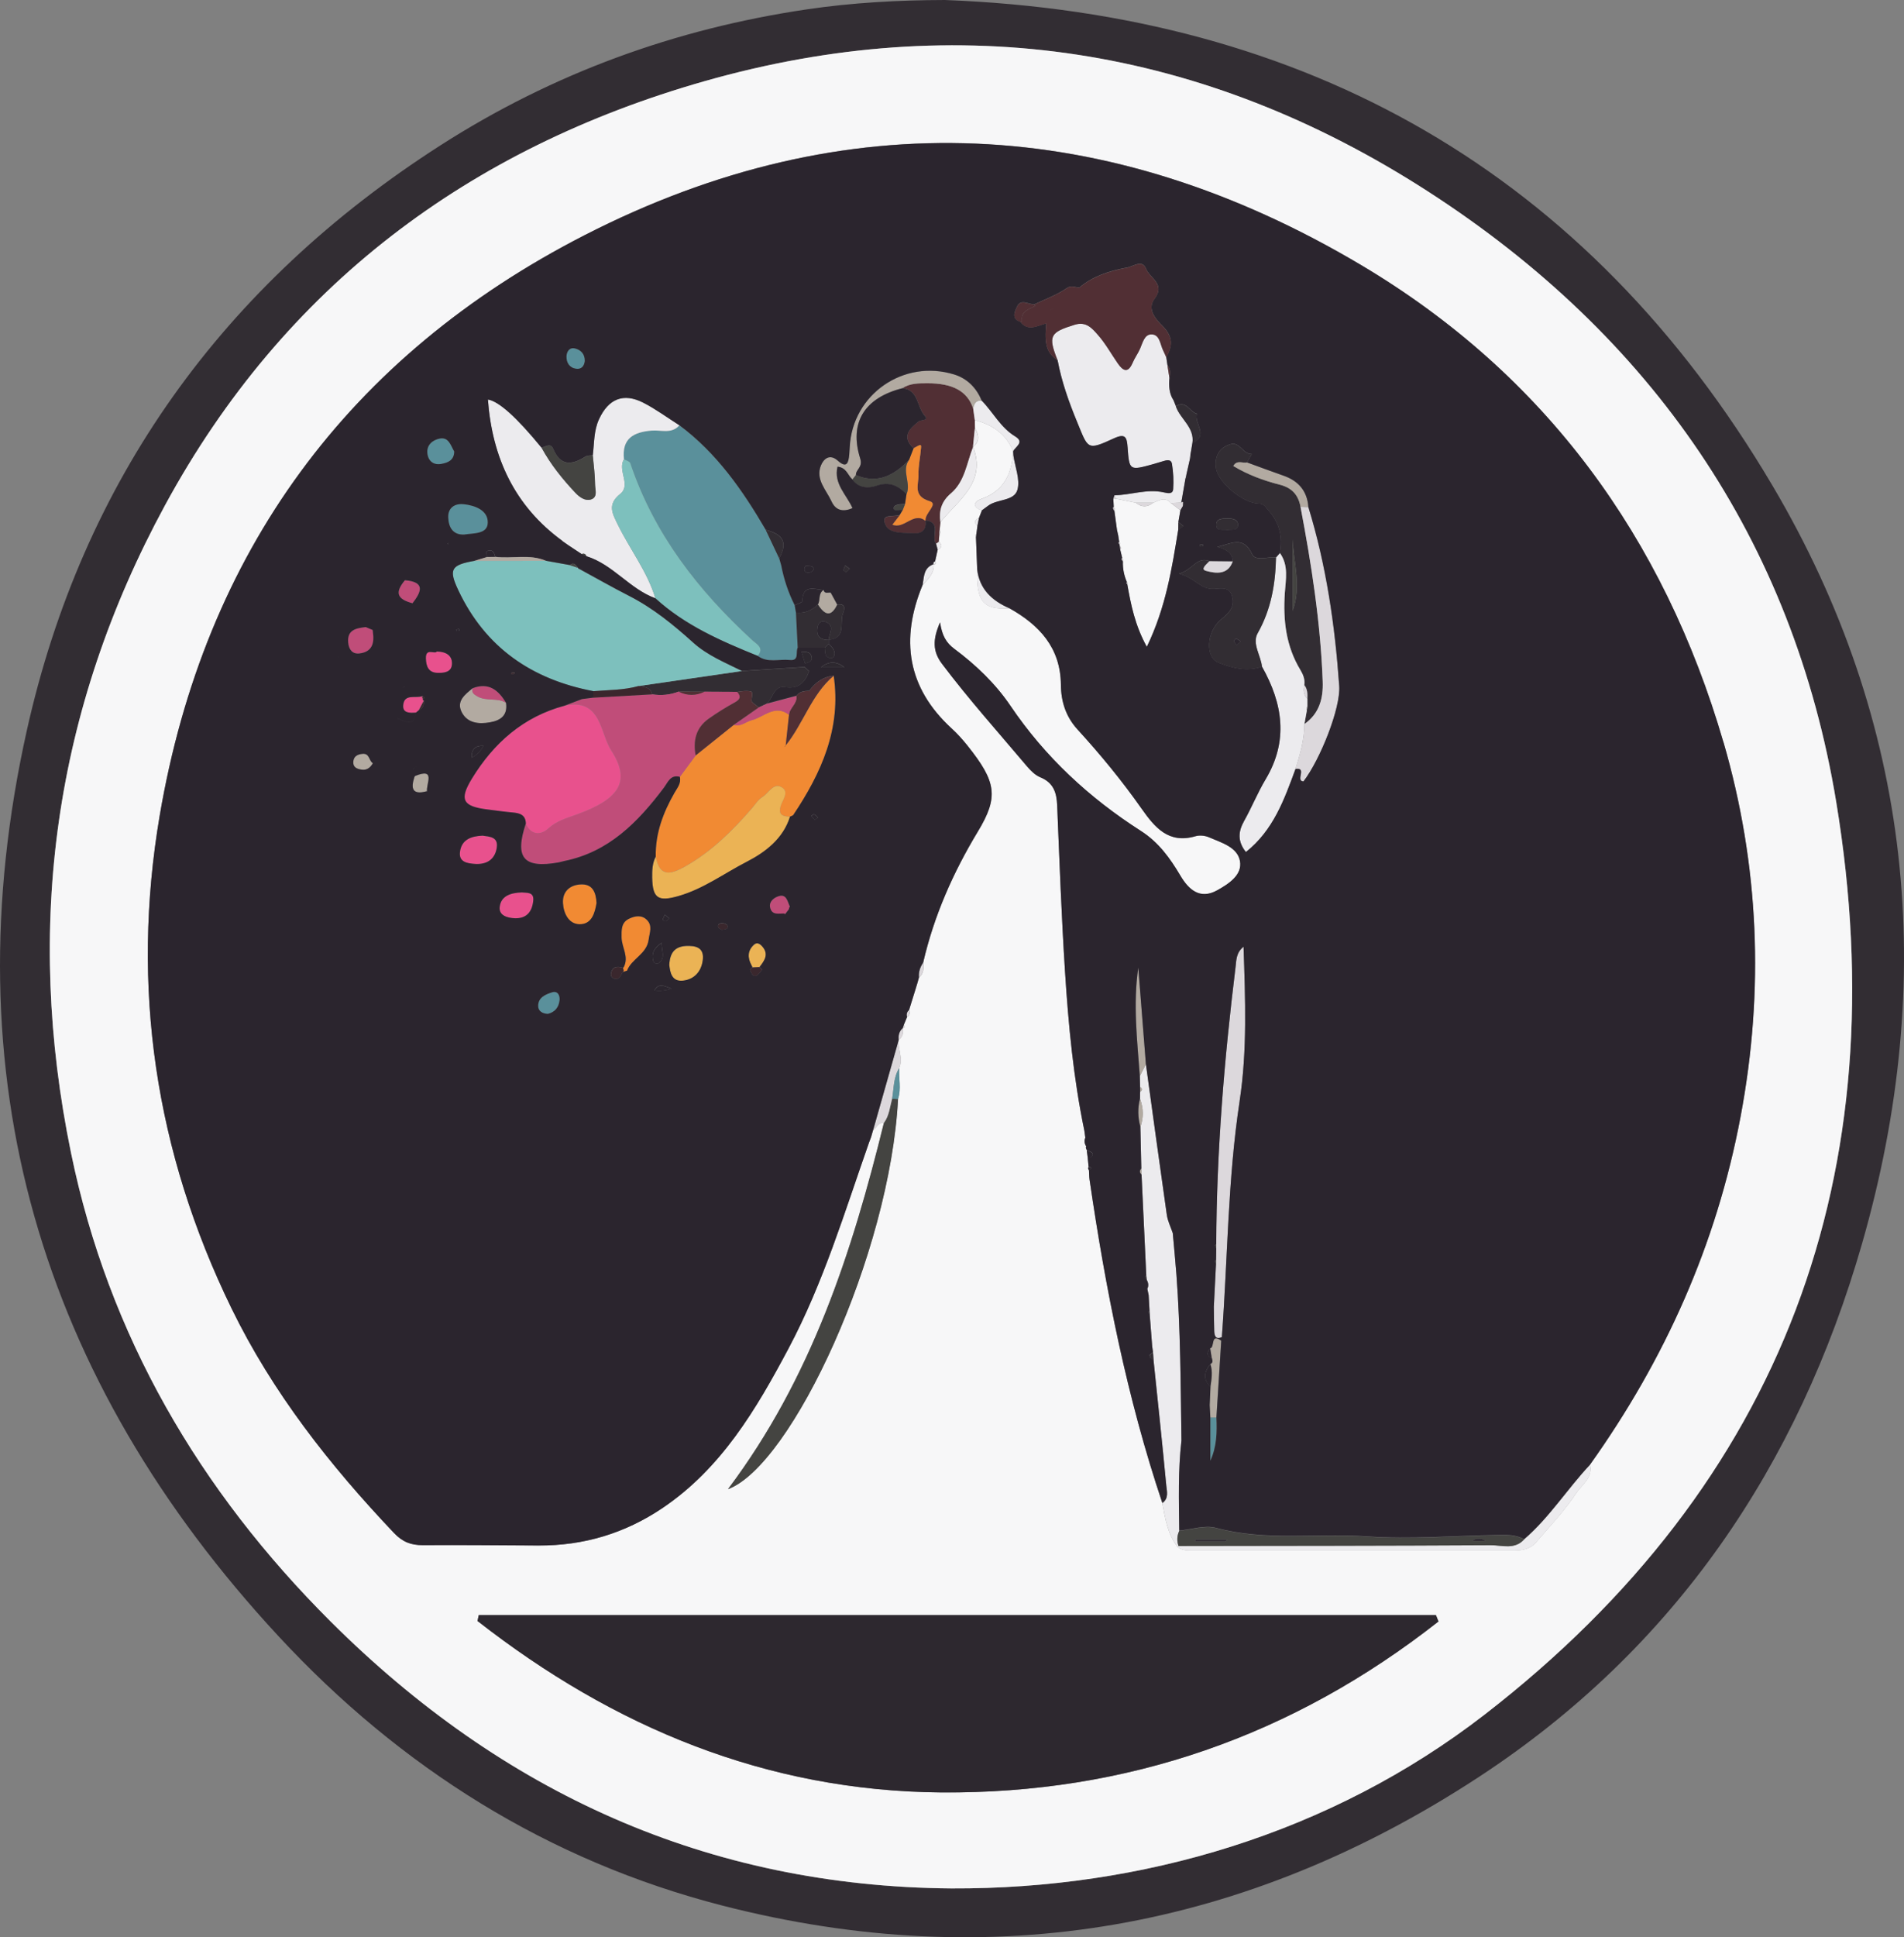 <?xml version="1.0" encoding="UTF-8"?>
<svg id="Capa_1" data-name="Capa 1" xmlns="http://www.w3.org/2000/svg" viewBox="0 0 485.19 493.41">
  <rect x="0" y="0" width="485.19" height="493.41" fill="#808080" stroke="none"/>
  <defs>
    <style>
      .cls-1 {
        fill: #c04d79;
      }

      .cls-1, .cls-2, .cls-3, .cls-4, .cls-5, .cls-6, .cls-7, .cls-8, .cls-9, .cls-10, .cls-11, .cls-12, .cls-13, .cls-14, .cls-15, .cls-16 {
        stroke-width: 0px;
      }

      .cls-2 {
        fill: #ebb355;
      }

      .cls-3 {
        fill: #dcd8dc;
      }

      .cls-4 {
        fill: #7dc0bd;
      }

      .cls-5 {
        fill: #512f34;
      }

      .cls-6 {
        fill: #2d282f;
      }

      .cls-7 {
        fill: #3a272d;
      }

      .cls-8 {
        fill: #b2aaa1;
      }

      .cls-9 {
        fill: #f7f7f8;
      }

      .cls-10 {
        fill: #ecebee;
      }

      .cls-11 {
        fill: #2b252e;
      }

      .cls-12 {
        fill: #5a909b;
      }

      .cls-13 {
        fill: #f18a33;
      }

      .cls-14 {
        fill: #322d33;
      }

      .cls-15 {
        fill: #444441;
      }

      .cls-16 {
        fill: #e8518d;
      }
    </style>
  </defs>
  <path class="cls-14" d="m240.78,0c92.31,3.54,163.81,44.03,210.91,123.71,35.65,60.32,42.16,125.71,22.81,193.03-16.28,56.66-47.81,103.18-97.54,135.77-59.32,38.88-123.96,50.54-192.91,32.82-44.32-11.39-82-35.1-112.99-68.5C10.09,351.14-12.74,273.86,6.83,186.07c14.22-63.77,50.07-113.58,105.39-149.04,28.66-18.37,59.87-29.7,93.42-34.65C217.16.68,228.84.03,240.78,0Zm1.71,480.97c48.43.2,96.61-13.93,135.87-44.3,76.35-59.07,105.09-138.29,89.57-232.39-11-66.66-47.05-118.8-104.13-155.58C306.65,11.88,244.55,2.18,179.52,20.69c-59.92,17.06-107.14,52.17-137.46,107.99-28.31,52.12-35.83,107.35-23.95,165.02,9.57,46.44,32.7,85.96,66.17,119.32,43.69,43.54,95.96,67.47,158.21,67.96Z"/>
  <path class="cls-9" d="m242.49,480.97c-62.25-.49-114.52-24.42-158.21-67.96-33.47-33.36-56.61-72.88-66.17-119.32-11.88-57.67-4.36-112.9,23.95-165.02,30.33-55.83,77.54-90.94,137.46-107.99,65.03-18.51,127.13-8.8,184.27,28.02,57.08,36.77,93.14,88.92,104.13,155.58,15.52,94.1-13.22,173.33-89.57,232.39-39.26,30.37-87.44,44.5-135.87,44.3Zm-12.44-219.09c.13-.05.38-.1.38-.16.02-.25-.04-.5-.07-.76.27-.64.53-1.28.8-1.92.64-.45.89-1.01.5-1.76.55-1.77,1.1-3.54,1.65-5.31.16-.54.33-1.08.49-1.61.13-.47.26-.93.39-1.4,1.23-1.01,1.24-2.36,1.07-3.77,2.75-11.91,7.62-22.93,13.93-33.37,5.38-8.89,4.7-12.69-2.61-21.87-1.24-1.55-2.58-3.05-4.05-4.39-11.36-10.42-13.14-22.74-7.4-36.6,1.39-1.51,2.97-2.92,2.82-5.26l-.06.08c.54-.04.78-.25.41-.78.22-.99.44-1.99.66-2.98,1.09-.54,1.27-1.21.26-2.03.06-.67.11-1.35.17-2.02.09-.09.27-.2.27-.28-.03-.24-.13-.46-.21-.7.06-.66.12-1.33.19-1.99,4.53-5.64,11.79-10.08,8.34-19.18l-.03.04c1.79-1.45,1.47-3.12.49-4.85,0-.67-.01-1.35-.02-2.02,4.46,1.18,7.98,3.5,9.76,7.97h0c-.31,5.62-2.25,10.05-8.06,12.09-1.94.68-2.51,2.06.11,2.95-.25.64-.5,1.29-.75,1.93-1.08.49-1.41,1.12-.39,2.01-.09.68-.18,1.37-.27,2.05-.09.08-.26.17-.26.25.01.22.09.45.15.67.1,2.7.21,5.4.31,8.1-.27,8.14,1.57,10.37,8.17,9.91,7.67,4.29,13.08,10.07,13.16,19.51.04,4.28,1.25,8.12,4.25,11.4,5.84,6.38,11.33,13.07,16.31,20.15,3.35,4.76,6.87,9.04,13.73,7.02,1.04-.31,2.43-.17,3.44.27,3.16,1.37,7.29,2.5,7.91,6.09.61,3.53-2.85,5.76-5.77,7.4-4.49,2.52-7.37-.25-9.42-3.71-2.65-4.47-5.53-8.48-10.05-11.38-13.16-8.42-24.42-18.82-33.25-31.88-3.8-5.62-8.82-10.43-14.32-14.52-2.06-1.53-3.13-3.37-3.62-6.73-1.91,4.36-1.9,7.38.48,10.54,6.81,9.04,14.36,17.46,21.65,26.1.95,1.12,2.11,2.28,3.43,2.82,3.31,1.36,4.14,3.84,4.28,7.11.58,14.13,1.1,28.26,2,42.37.87,13.57,2.14,27.12,4.92,40.47.08.61.17,1.23.25,1.84-.35.79-.21,1.53.23,2.23-.04.11-.12.23-.1.32.05.2.15.39.23.58.08.67.17,1.34.25,2.01.07.74.15,1.49.22,2.23-.19.32-.16.61.1.87.05.82.03,1.65.15,2.46,4.09,27.91,9.53,55.52,18.54,82.32.74,3.93,1.34,7.91,3.91,11.2.97.77,2.12.88,3.31.88,27.49,0,54.98,0,82.47,0,2.08,0,4.09-.41,5.47-2,3.56-4.11,7.33-8.11,10.32-12.61,1.41-2.13,4.27-3.92,3.51-7.23,19.09-26.79,32.22-56.03,38.35-88.57,6.09-32.29,4.73-64.25-4.35-95.45-15.16-52.07-45.38-93.65-92.35-121.55-64.35-38.21-131.29-41.7-197.87-7.59-60.06,30.76-96.85,80.69-108.27,147.86-7.41,43.63-1.13,85.61,18.3,125.45,10.46,21.46,25.05,39.98,41.41,57.23,2.18,2.29,4.35,3.12,7.36,3.1,9.83-.07,19.66.05,29.48.09,11.47.05,21.99-3.09,31.52-9.5,15.06-10.13,23.95-25.21,32.18-40.69,8.87-16.68,14.3-34.76,20.53-52.5.17-.45.34-.9.51-1.35.16-.56.32-1.12.48-1.68.91-.68,1.32-2.06,2.78-1.97-8.12,32.99-18.47,65.04-39.74,93.32,16.3-6.02,41.31-59.96,43.33-99.38.88-2.6.13-5.26.31-7.89,1.06-2.42-.4-4.79-.13-7.19v.05c1.04-.77,1.28-1.81,1.02-3.03,0,0-.01.03-.01.03Zm136.52,151.1c-.22-.54-.43-1.08-.65-1.62H122c-.11.5-.22,1-.32,1.5,34.65,27.07,73.59,43.31,118.12,43.67,47.34.38,89.69-14.41,126.77-43.55Z"/>
  <path class="cls-6" d="m366.57,412.97c-37.08,29.14-79.43,43.93-126.77,43.55-44.53-.36-83.47-16.6-118.12-43.67.11-.5.22-1,.32-1.5h243.91c.22.54.43,1.08.65,1.62Z"/>
  <path class="cls-10" d="m290.84,297.67c-.08-3.54-.16-7.09-.24-10.63.86-2.4.8-4.79-.09-7.17,0-.6.02-1.2.03-1.8.62-.41.6-.81-.01-1.21-.02-.94-.04-1.88-.07-2.81.52-1,1.04-1.99,1.55-2.99,1.76,12.79,3.5,25.59,5.33,38.38.23,1.6,1,3.12,1.52,4.67.31,3.48.65,6.95.92,10.43,1.06,14.11,1.08,28.26,1.29,42.39-.88,7.64-.65,15.3-.56,22.96-.59,1.26-.64,2.55-.2,3.87l-.2.29c-2.57-3.29-3.18-7.27-3.91-11.2,1.71-1.18,1.14-3,1-4.48-1-10.66-2.15-21.31-3.25-31.96-.04-.65-.08-1.29-.12-1.94-.07-.48-.14-.96-.21-1.44-.21-2.69-.42-5.39-.63-8.08-.02-.32-.03-.65-.05-.97-.08-1.36-.15-2.72-.23-4.08-.11-.53-.23-1.07-.34-1.6.4-.81.25-1.57-.16-2.33-.03-.33-.07-.67-.1-1-.4-8.58-.8-17.17-1.21-25.75-.02-.51-.04-1.02-.06-1.54Z"/>
  <path class="cls-15" d="m228.85,279.91c-2.02,39.42-27.03,93.36-43.33,99.38,21.27-28.28,31.62-60.33,39.74-93.32,1.35-1.83,1.51-4.05,2.08-6.14.5.03,1.01.05,1.51.08Z"/>
  <path class="cls-5" d="m238.54,138.48c-1.36-1.76,1.56-5.48-2.7-5.91-.25-1.87,3.36-4.22,1.08-4.91-4.41-1.33-2.81-4.24-2.87-6.69-.06-2.29.47-4.59.65-6.9.08-.96-.02-.97-1.9.1-3.13-2.95-1.12-4.89,1.28-6.83.58-.47,2.76-.15,1.56-1.47-2.03-2.24-1.5-6.55-5.64-7.01,1.91-1.29,4.11-1.23,6.26-1.24,6.54-.05,10.28,2.03,11.74,6.43.14.98.27,1.96.41,2.94,0,.67.01,1.35.02,2.02-.16,1.62-.33,3.23-.49,4.85,0,0,.03-.04.03-.04-1.62,4.07-2.08,8.8-5.62,11.8-2.46,2.09-3.12,4.44-2.72,7.38-.06.66-.12,1.33-.19,1.99-.02.33-.04.65-.06.98-.06.67-.11,1.35-.17,2.02-.21.19-.43.35-.68.48Z"/>
  <path class="cls-10" d="m388.38,392.09c6.47-5.56,11.01-12.85,16.81-19.01.77,3.31-2.1,5.1-3.51,7.23-2.99,4.51-6.76,8.51-10.32,12.61-1.38,1.59-3.39,2-5.47,2-27.49,0-54.98,0-82.47,0-1.18,0-2.33-.11-3.31-.88,0,0,.2-.29.2-.29,26.55-.04,53.1-.04,79.65-.19,2.81-.02,6,1.18,8.41-1.47Z"/>
  <path class="cls-3" d="m227.34,279.83c-.58,2.09-.74,4.31-2.08,6.14-1.46-.09-1.87,1.29-2.78,1.97,2.19-7.7,4.37-15.41,6.56-23.11-.27,2.4,1.18,4.78.13,7.19-1.52,2.39-1.37,5.17-1.82,7.81Z"/>
  <path class="cls-10" d="m258.15,114.99c.02.33.03.67.07,1,.42,2.95,1.77,6.16,1.04,8.78-.82,2.96-5.12,2.32-7.47,4.08-.53.4-1.06.78-1.59,1.17-2.62-.89-2.06-2.26-.11-2.95,5.81-2.05,7.75-6.47,8.06-12.08Z"/>
  <path class="cls-10" d="m239.63,133.01c-.4-2.94.26-5.29,2.72-7.38,3.54-3.01,4-7.74,5.62-11.8,3.45,9.1-3.81,13.55-8.34,19.18Z"/>
  <path class="cls-10" d="m248.4,107c-.14-.98-.27-1.96-.41-2.94.2-1.22.68-2.14,2.14-2.03,2.93,2.97,4.82,6.89,8.56,9.15,2.47,1.49.09,2.58-.53,3.79-1.77-4.47-5.3-6.79-9.76-7.97Z"/>
  <path class="cls-10" d="m249,145.03c.59,5.06,3.77,7.99,8.17,9.91-6.6.47-8.44-1.76-8.17-9.91Z"/>
  <path class="cls-12" d="m227.34,279.83c.46-2.64.31-5.42,1.82-7.81-.19,2.63.57,5.29-.31,7.89-.5-.03-1.01-.05-1.51-.08Z"/>
  <path class="cls-10" d="m235.13,148.96c.34-2.07.24-4.38,2.82-5.26.15,2.34-1.42,3.75-2.82,5.26Z"/>
  <path class="cls-10" d="m247.93,113.87c.16-1.62.33-3.23.49-4.85.98,1.73,1.3,3.4-.49,4.85Z"/>
  <path class="cls-10" d="m249.46,131.95c-.13.67-.26,1.34-.39,2.01-1.02-.89-.69-1.52.39-2.01Z"/>
  <path class="cls-10" d="m238.54,138.48c.25-.13.47-.29.68-.48,1,.82.83,1.48-.26,2.03-.14-.51-.28-1.03-.42-1.54Z"/>
  <path class="cls-11" d="m276.94,292.94c.52.3,1.37.5,1.49.92.22.79-.62.94-1.24,1.09-.08-.67-.17-1.34-.25-2.01Z"/>
  <path class="cls-3" d="m234.18,248.96c-.13-1.39.29-2.63,1.07-3.77.18,1.41.16,2.76-1.07,3.77Z"/>
  <path class="cls-3" d="m229.03,264.88c-.13-1.17.11-2.22,1.03-3.03.26,1.22.02,2.26-1.03,3.03Z"/>
  <path class="cls-3" d="m231.15,259.04c-.2-.69-.07-1.29.5-1.76.39.74.14,1.3-.5,1.76Z"/>
  <path class="cls-10" d="m248.8,136.01c-.04.31-.07.61-.11.92-.05-.22-.14-.44-.15-.67,0-.08.17-.17.26-.25Z"/>
  <path class="cls-10" d="m239.38,135.98c.02-.33.04-.65.06-.98.08.23.18.46.21.7,0,.08-.17.19-.27.28Z"/>
  <path class="cls-3" d="m233.3,251.97c.16-.54.33-1.07.49-1.61-.16.54-.33,1.07-.49,1.61Z"/>
  <path class="cls-3" d="m230.05,261.88c.1-.31.2-.61.31-.92.03.25.09.51.07.76,0,.06-.25.11-.38.16Z"/>
  <path class="cls-10" d="m237.88,143.77c-.11-.39.03-.65.41-.78.37.53.13.73-.41.78Z"/>
  <path class="cls-3" d="m221.48,290.97c.17-.45.34-.9.51-1.35-.17.45-.34.9-.51,1.35Z"/>
  <path class="cls-11" d="m277.41,297.18c.88.2.81.5.1.87-.25-.27-.29-.56-.1-.87Z"/>
  <path class="cls-14" d="m276.32,287.97c.09.61.17,1.22.26,1.84-.09-.61-.17-1.22-.26-1.84Z"/>
  <path class="cls-12" d="m173.12,108.34c9.52,7.08,16.12,16.57,22.01,26.65,1.14,2.41,2.28,4.81,3.42,7.22.17.6.34,1.2.51,1.8.69,3.54,1.8,6.94,3.44,10.16.11.62.22,1.24.32,1.85.15,2.98.3,5.96.45,8.94-.62,1.1.5,3.42-2.05,3.15-2.72-.29-5.64.83-8.15-1.05,1.76-2.07-.31-3.03-1.36-3.99-13.81-12.68-25.06-27.09-31.11-45.12-.15-.46-1.06-.67-1.61-.99-.55-5.28,2.42-6.92,7.09-7.3,2.35-.19,5.05.93,7.03-1.33Z"/>
  <path class="cls-10" d="m173.12,108.34c-1.99,2.26-4.69,1.13-7.03,1.33-4.67.38-7.65,2.02-7.09,7.3-1.72,2.84,1.91,6.57-.96,8.84-3.36,2.66-1.96,5.03-.64,7.74,3.09,6.34,7.55,11.99,9.62,18.85-6.57-2.39-10.8-8.61-17.55-10.71l-.23.16.23-.15c-.23-.6-.62-.85-1.25-.57l-3.4-2.25c-.53-.37-1.07-.75-1.6-1.12l.11.03c-12.23-8.9-17.9-21.25-19-36.02q4.17.66,13.69,12.3c2.31,4.23,5.3,7.94,8.58,11.43,1.06,1.12,2.47,2.14,3.92,1.73,1.91-.55,1.12-2.54,1.11-3.88-.01-2.46-.37-4.92-.58-7.38.39-3.09.23-6.26,1.6-9.2,2.41-5.18,6.2-6.76,11.26-4.19,3.21,1.64,6.15,3.82,9.21,5.76Z"/>
  <path class="cls-10" d="m283.97,126.17c4.2-.07,8.31-1.7,12.58-.75.95.21,2.3.55,2.4-.8.17-2.13.04-4.32-.3-6.43-.22-1.34-1.47-.95-2.44-.65-.79.25-1.59.49-2.39.71-5.99,1.65-6.05,1.65-6.48-4.32-.19-2.53-.54-3.62-3.53-2.24-6.86,3.16-6.5,2.67-9.31-4.14-2.14-5.17-3.96-10.3-4.99-15.76-2.5-6.29-1.97-7.14,4.36-9.09,2.94-.91,4.44.95,5.86,2.54,1.96,2.21,3.42,4.86,5.11,7.31,1.36,1.97,2.64,2.56,3.81-.21.51-1.21,1.32-2.29,1.85-3.49.67-1.52,1.11-3.68,2.88-3.69,2.17-.02,2.24,2.48,3,4.05.29.59.55,1.2.82,1.8.1.67.2,1.33.3,2,.17,1.09.34,2.19.51,3.28-.17,1.99-.11,3.94,1.04,5.69.19.47.38.94.57,1.41,0,0,.02.12.02.12,1.13,3.24,4.8,5.33,4.22,9.35-.18,1.05-.35,2.09-.53,3.14-.04.33-.08.66-.12.98-.3,1.34-.6,2.68-.91,4.01-.08.33-.15.66-.23.99-.35,2.01-.7,4.02-1.05,6.04-.88.03-1.77.07-2.65.1-1.48-1.67-3-.68-4.51-.07-1.47,0-2.94,0-4.41,0-1.69-.34-3.37-.69-5.06-1.04-.11-.3-.25-.58-.42-.85Z"/>
  <path class="cls-14" d="m326.15,140.86c.73-4.06-.06-7.64-2.89-10.83-.79-.88-1.08-1.72-2.54-1.75-3.87-.09-10.21-5.21-10.83-8.92-.48-2.85.63-5.32,3.67-6.21,2.39-.7,3.16,2.59,5.41,2.5-.39.72-.79,1.43-1.18,2.15-1.15.25-2.6-.73-3.51.89,3.73,2.24,7.73,3.71,11.82,4.75,3.15.8,4.74,2.62,5.31,5.62,2.81,14.71,5.11,29.5,5.66,44.49.16,4.3-.86,8.21-4.67,10.85.21-1.14.41-2.29.62-3.43l.13-1c0-.67,0-1.33,0-2,.07-1.25.04-2.48-.78-3.53.21-1.4-.31-2.66-.99-3.79-3.69-6.1-4.44-12.68-3.97-19.68.23-3.34,1.02-6.99-1.26-10.12Zm3.24,14.71c2.3-6.23.25-12.2,0-18.2v18.2Z"/>
  <path class="cls-10" d="m326.15,140.86c2.28,3.13,1.48,6.78,1.26,10.12-.48,7,.28,13.58,3.97,19.68.68,1.13,1.2,2.39.99,3.79-.28,1.3-.25,2.52.78,3.53,0,.67,0,1.33,0,2-.11.09-.32.18-.31.26.02.25.11.49.18.74-.21,1.14-.41,2.29-.62,3.44-.01,3.97-1.1,7.72-2.27,11.45-2.86,7.77-5.62,15.59-12.64,21.16-2.14-2.68-2.01-5.15-.46-7.91,1.95-3.47,3.44-7.2,5.48-10.61,5.87-9.82,4.38-19.29-.92-28.7-.29-2.88-2.59-5.88-1.09-8.54,3.43-6.06,4.52-12.52,4.67-19.28.33-.37.66-.75.99-1.12Z"/>
  <path class="cls-9" d="m284.4,127.02c1.69.35,3.37.69,5.05,1.03,1.47,1.2,2.94,1.18,4.42,0,1.51-.61,3.03-1.6,4.51.07.81.62,1.62,1.24,2.43,1.87-.17,1-.35,1.99-.52,2.99-.01.67-.03,1.34-.04,2.01-1.61,9.82-3.12,19.68-8,29.79-3.06-5.54-4.06-10.76-5-16l.12-.27-.2-.22c-.73-1.68-1.09-3.42-1.03-5.25.04-.11.13-.24.11-.33-.06-.21-.19-.41-.28-.61-.17-.71-.34-1.41-.51-2.12.09-.11.29-.27.26-.34-.09-.26-.26-.48-.4-.72,0,0-.02-.18-.02-.18.12-.25.09-.48-.08-.69-.09-.56-.17-1.12-.26-1.68-.1-.46-.2-.93-.31-1.39-.21-1.57-.43-3.14-.64-4.71.05-.14.17-.3.14-.42-.07-.28-.21-.54-.33-.81-.04-.66-.08-1.32-.11-1.98,0,0,.35.06.35.06l.34-.1Z"/>
  <path class="cls-14" d="m325.16,141.98c-.15,6.77-1.24,13.22-4.67,19.28-1.5,2.66.8,5.65,1.09,8.54-3.84,1.36-7.56.37-11.06-1-3.42-1.34-3.15-7.82.59-10.98,1.91-1.61,3.56-3.02,2.92-5.72-.75-3.16-3.42-1.98-5.35-2.1-2.95-.19-4.34-2.88-8.29-3.88,3.65-.94,4.48-4.46,7.82-3.21-.69.76-2.45,2.06-.86,2.49,2.36.63,5.54,1.15,6.78-2.42q.03-2.69-4-3.68c3.51-.72,6.67-3.04,8.96,1.91.82,1.77,3.98.56,6.07.78Zm-8.99,21.36c-.53-.32-.85-.58-1.22-.69-.1-.03-.51.48-.47.65.1.37.41.67.64,1,.29-.27.58-.54,1.05-.97Z"/>
  <path class="cls-3" d="m309.93,316.93c.09-23.64,2.04-47.15,4.92-70.59.22-1.79.12-3.66,2.04-5.2.44,13.28.97,26.4-1,39.3-3.05,19.96-3.03,40.1-4.54,60.15-1.63.67-1.89-.4-1.94-1.6-.07-2.05-.07-4.11-.1-6.16.18-3.63.36-7.25.55-10.88,0-.34.02-.69.02-1.03.01-.99.03-1.98.04-2.96,0-.35,0-.69,0-1.04Z"/>
  <path class="cls-3" d="m330.12,195.86c1.17-3.73,2.26-7.48,2.27-11.45,3.81-2.65,4.83-6.55,4.67-10.85-.56-15-2.86-29.78-5.66-44.49.66.03,1.32.05,1.98.08,4.57,14.86,6.79,30.15,7.87,45.6.39,5.58-4.82,18.71-9.12,24.31-2.13-.13,1.03-3.66-2.02-3.18Z"/>
  <path class="cls-15" d="m388.38,392.09c-2.41,2.66-5.6,1.46-8.41,1.47-26.55.15-53.1.15-79.65.19-.45-1.32-.4-2.61.2-3.87,3.13-.28,6.5-1.46,9.34-.7,12.73,3.45,25.71,1.28,38.54,2.18,10.99.77,22.11-.18,33.17-.36,2.33-.04,4.68-.14,6.82,1.08Zm-76.08.46c.15-.13.3-.27.45-.4h-8.13c0,.13-.01.27-.02.4h7.71Zm62.8-.12h3.52c-1.1-.55-2.16-.8-3.52,0Z"/>
  <path class="cls-8" d="m250.13,102.03c-1.46-.11-1.94.81-2.14,2.03-1.46-4.41-5.2-6.49-11.74-6.44-2.15.02-4.35-.05-6.26,1.24-9.63,2.43-13.69,8.69-10.8,17.9.72,2.29-1.14,2.77-1.09,4.23-.3.38-.6.76-.9,1.14-1.19-1.01-1.46-3.02-3.79-3.23-1.03,4.38,2.32,7.13,3.82,10.56-2.33,1-4.25.68-5.35-1.73-1.34-2.92-4.13-5.57-2.7-9.14.67-1.67,2.23-3.08,4.31-1.22,2.34,2.09,2.72.43,2.91-1.55.06-.66.1-1.32.13-1.98.7-13.35,13.69-22.42,26.62-18.43,3.25,1,5.65,3.36,6.98,6.62Z"/>
  <path class="cls-14" d="m189.06,170.91c5.32-.34,10.65-.67,15.97-1.01.38.36.76.72,1.15,1.08-1.05,2.81-2.62,4.59-6.08,4.05-3-.47-3.11,2.85-4.75,4.21-.67.31-1.33.62-1.99.93-.66-.61-1.93-1.29-1.86-1.8.3-2.29.44-2.32-1.23-2.39-.79-.03-1.59.15-2.39.24-2.79-.01-5.59-.03-8.38-.04-2.19,0-4.38-.02-6.57-.03-2.19.86-4.44,1.04-6.76.7-.4-1.93-2.04-1.82-3.44-2.12,8.78-1.28,17.56-2.55,26.34-3.83Z"/>
  <path class="cls-13" d="m232.8,114.18c1.88-1.07,1.98-1.06,1.9-.1-.18,2.3-.71,4.61-.65,6.9.07,2.45-1.54,5.36,2.87,6.69,2.28.69-1.33,3.04-1.08,4.91,0,0,0,.11,0,.11-3-2.49-5.42,2.25-8.45.95.76-.99,1.34-1.74,1.92-2.49.24-.4.47-.79.71-1.19.2-.52.4-1.04.61-1.57.12-.84.25-1.68.37-2.51,1.25-2.84-1.36-5.97.65-8.75.38-.99.76-1.97,1.15-2.96Z"/>
  <path class="cls-15" d="m151.06,115.97c.21,2.46.57,4.92.58,7.38,0,1.34.8,3.33-1.11,3.88-1.45.41-2.86-.61-3.92-1.73-3.29-3.49-6.28-7.21-8.58-11.43,1.02-.32,2.29-1.31,2.94.25,1.88,4.48,4.74,4.18,8.2,1.99.5-.32,1.26-.24,1.9-.35Z"/>
  <path class="cls-14" d="m204.22,164.98l-.47-.02s-.47,0-.47,0c-.15-2.98-.3-5.96-.45-8.94,2.22.25,4.05-.53,5.6-2.08,1.61,2.47,3.23,3.53,4.89.04,2.16-.31,1.98,1.04,1.48,2.3-.93,2.37.94,6.3-3.62,6.7,0-1.62,1.82-3.64-.93-4.63-.85-.31-1.64.18-1.86,1.15-.53,2.3.38,3.51,2.78,3.49,0,.33,0,.67,0,1-.33.33-.66.66-1,.99h-5.96Z"/>
  <path class="cls-13" d="m158.92,246.4c1.46-2.66-.5-5.08-.52-7.65-.02-1.85-.11-3.74,1.85-4.71,1.52-.75,3.24-1.08,4.6.27,1.5,1.49.69,3.23.45,5.04-.5,3.7-4.34,4.82-5.51,7.89-.36.11-.71.22-1.07.33.07-.11.22-.23.21-.34-.02-.25-.12-.5-.18-.74l.18-.1Z"/>
  <path class="cls-12" d="m118.27,136.15c-2.9.11-3.95-1.9-4.04-4.37-.09-2.45,1.68-3.61,3.92-3.36,2.89.32,6.17,1.53,6.15,4.64-.01,3.03-3.51,2.7-6.04,3.1Z"/>
  <path class="cls-8" d="m333.39,129.14c-.66-.03-1.32-.05-1.98-.08-.58-3-2.16-4.82-5.31-5.62-4.09-1.04-8.09-2.51-11.82-4.75.91-1.62,2.36-.64,3.51-.89,3.1,1.13,6.18,2.28,9.29,3.37,3.79,1.33,6.01,3.88,6.32,7.96Z"/>
  <path class="cls-8" d="m292.01,271.05c-.52,1-1.04,1.99-1.55,2.99-.68-9.16-1.75-18.32-.39-27.57.65,8.19,1.29,16.39,1.94,24.58Z"/>
  <path class="cls-12" d="m115.75,115.01c-.03,2.31-1.71,2.88-3.33,3.17-1.95.34-3.28-.72-3.51-2.66-.26-2.25,1.44-3.49,3.21-3.81,2.27-.4,2.77,1.86,3.63,3.3Z"/>
  <path class="cls-8" d="m308.44,347.43c.75-.36.48-.96.34-1.52-.13-.83-.27-1.66-.4-2.49,1.2-.25.02-3.97,2.8-1.93-.41,6.53-.82,13.05-1.23,19.58-.51,0-1.02,0-1.54,0-.06-1.05-.11-2.1-.17-3.15.07-1.57.14-3.13.2-4.7.28-1.93.63-3.85-.01-5.78Z"/>
  <path class="cls-15" d="m231.65,117.13c-2.01,2.78.6,5.91-.65,8.75-2.14-2.15-4.34-3.28-7.63-2.14-1.99.69-4.58.7-6.16-1.6.3-.38.6-.76.9-1.14,5.56,2.36,9.78.03,13.54-3.87Z"/>
  <path class="cls-1" d="m94.99,160.46c.01.17.02.33.04.5.43,2.81-.16,5.08-3.42,5.47-1.83.22-2.71-1.05-2.87-2.74-.32-3.32,2.06-3.69,4.47-3.98.59.25,1.19.5,1.78.75Z"/>
  <path class="cls-12" d="m139.6,258.25c-1.32-.07-2.43-.67-2.45-1.96-.05-2.22,1.86-3,3.53-3.53,1.47-.46,2.06.81,1.92,2.07-.2,1.76-1.2,2.99-2.99,3.41Z"/>
  <path class="cls-5" d="m229.31,131.15c-.58.75-1.16,1.5-1.92,2.49,3.03,1.29,5.46-3.44,8.45-.95.3,2.15-.86,3.27-2.8,3.15-2.57-.16-6.18.21-7.28-1.96-1.65-3.25,2.09-2.06,3.55-2.73Z"/>
  <path class="cls-14" d="m303.86,112.86c.59-4.01-3.09-6.11-4.22-9.35,2.62-1.72,3.51,1.45,5.36,1.9-.81,2.42,3.16,5.57-1.14,7.45Z"/>
  <path class="cls-1" d="m103.18,147.8c5.28.43,4.21,2.95,1.93,5.87-3.99-1.08-4.54-2.73-1.93-5.87Z"/>
  <path class="cls-8" d="m213.32,153.98c-1.66,3.49-3.28,2.43-4.89-.04.68-1.14.03-2.8,1.42-3.66.28,1.11,1.18.56,1.83.69.55,1.01,1.1,2.01,1.64,3.01Z"/>
  <path class="cls-12" d="m149.02,91.97c-.15,1.29-.88,2.15-2.23,1.95-1.71-.25-2.48-1.57-2.43-3.16.04-1.19.74-2.35,2.17-2,1.52.37,2.52,1.44,2.49,3.21Z"/>
  <path class="cls-3" d="m314.13,142.98c-1.24,3.57-4.41,3.05-6.78,2.42-1.59-.42.17-1.72.86-2.49,1.97.02,3.95.04,5.92.06Z"/>
  <path class="cls-1" d="m199.89,232.69c-1.43-.05-3.2.54-3.65-1.56-.29-1.36.77-2.28,1.78-2.71,2.41-1.04,2.61,1.14,3.28,2.56-.19.15-.27.34-.24.58-.34.45-.68.89-1.02,1.33,0,0-.15-.2-.15-.2Z"/>
  <path class="cls-12" d="m308.42,361.06c.51,0,1.02,0,1.54,0,.17,3.73.08,7.43-1.54,10.99v-11Z"/>
  <path class="cls-8" d="m108.67,201.56c-3.55.96-4.03-.7-3.07-3.6,0,0,.12-.28.11-.28,5.49-2.27,2.82,2.01,3.11,3.9l-.16-.02Z"/>
  <path class="cls-8" d="m95.03,194.39c-.69,1.2-1.57,1.82-2.86,1.64-1.2-.17-2.26-.57-2.13-2.07.12-1.4,1.17-1.85,2.37-1.96,1.81-.16,1.58,1.8,2.62,2.39Z"/>
  <path class="cls-14" d="m312.75,134.99c-1.01-.23-2.7.42-2.81-1.14-.13-1.8,1.59-1.75,2.88-1.78,1.19-.03,2.65.24,2.65,1.6,0,1.62-1.63,1.16-2.72,1.33Z"/>
  <path class="cls-14" d="m198.55,142.21c-1.14-2.41-2.28-4.81-3.42-7.22,4.55,1.12,5.6,3.34,3.42,7.22Z"/>
  <path class="cls-5" d="m263.58,77.54s.25.36.25.36c-1.55.89-3.71,1.24-3.4,3.8,0,0-.33.36-.33.36-2.62-.79-1.41-2.91-.89-4.01.92-1.95,2.86-.5,4.37-.5Z"/>
  <path class="cls-7" d="m158.75,246.5c.06.25.16.49.18.74,0,.11-.14.23-.21.34-.55.72-.68,1.99-2.01,1.73-.71-.14-1.14-.74-.99-1.45.38-1.76,1.64-1.76,3.03-1.36Z"/>
  <path class="cls-6" d="m210.18,164.97c.33-.33.66-.66,1-.99.91.93,1.92,1.83,1.27,3.32-.09.2-.57.39-.83.34-1.56-.28-1.32-1.58-1.44-2.67Z"/>
  <path class="cls-6" d="m215.16,169.99c-1.99,0-3.98,0-5.97,0,1.99-1.62,3.98-1.61,5.97,0Z"/>
  <path class="cls-7" d="m183.99,236.86c-.28-.19-.91-.39-.97-.71-.2-.94.62-1.03,1.24-.99.41.03,1.07.35,1.13.64.2.94-.62.92-1.4,1.05Z"/>
  <path class="cls-6" d="m205.13,168.98c-.3-1-.59-2-.89-3,.95.11,2.13-.08,2.51,1.1.44,1.35-.64,1.64-1.62,1.91Z"/>
  <path class="cls-8" d="m290.51,279.86c.89,2.38.95,4.77.09,7.17-.65-2.38-.72-4.77-.09-7.17Z"/>
  <path class="cls-14" d="m215.35,144.04c.51.36.84.6,1.17.83-.28.28-.52.65-.86.82-.15.07-.72-.25-.72-.39,0-.35.21-.71.41-1.26Z"/>
  <path class="cls-7" d="m194.2,247.01c-1.02,1.32-2.04,2.83-3.08.01.2-.22.4-.45.61-.67.61-.02,1.22-.04,1.83-.06.22.24.43.47.64.71Z"/>
  <path class="cls-15" d="m230.63,128.4c-.2.52-.4,1.04-.61,1.57-.79-.25-2.35.52-2.26-.58.07-.88,1.76-.96,2.87-.99Z"/>
  <path class="cls-14" d="m306.59,139.15c-.27.02-.54.06-.81.05-.03,0-.05-.29-.08-.44.27-.02.54-.06.81-.05.03,0,.05.29.08.44Z"/>
  <path class="cls-3" d="m300.81,129.99c-.81-.62-1.62-1.25-2.43-1.87.89-.03,1.77-.06,2.65-.1.12-.18.28-.22.46-.09-.03.34-.05.69-.08,1.03-.2.34-.41.68-.61,1.03Z"/>
  <path class="cls-14" d="m300.24,134.99c.01-.67.03-1.34.04-2.01.43.34.85.68,1.28,1.02-.44.33-.88.66-1.32.98Z"/>
  <path class="cls-5" d="m298.01,96.29c-.17-1.09-.34-2.19-.51-3.28.83.99.8,2.12.51,3.28Z"/>
  <polygon class="cls-14" points="113.98 138.45 114.33 138.33 114.28 138.65 113.98 138.45"/>
  <path class="cls-3" d="m284.64,134.99c.1.46.21.93.31,1.39-.1-.46-.2-.93-.31-1.39Z"/>
  <path class="cls-3" d="m283.81,129.04c.11.27.26.53.33.81.03.12-.09.28-.14.42-.14-.27-.31-.53-.4-.82-.03-.11.14-.27.22-.41Z"/>
  <path class="cls-14" d="m301.42,128.96c.03-.34.05-.69.08-1.03.06.24.15.48.17.73,0,.09-.16.2-.25.3Z"/>
  <path class="cls-7" d="m200.04,232.89c.34-.44.68-.89,1.02-1.33-.34.44-.68.89-1.02,1.33Z"/>
  <path class="cls-3" d="m284.4,127.02l-.34.1s-.35-.06-.35-.06c.09-.3.18-.6.27-.9.17.26.32.55.42.85Z"/>
  <path class="cls-14" d="m302.08,121.99c.08-.33.15-.66.23-.99.04.25.12.5.11.75,0,.08-.22.16-.34.24Z"/>
  <polygon class="cls-3" points="287.17 148.29 287.36 148.51 287.24 148.78 286.99 148.57 287.17 148.29"/>
  <path class="cls-3" d="m285.31,138.93c.14.24.31.47.4.72.03.07-.17.22-.26.34-.05-.35-.09-.71-.14-1.06Z"/>
  <path class="cls-8" d="m290.53,276.86c.61.4.63.8.01,1.21,0-.4,0-.8-.01-1.21Z"/>
  <path class="cls-14" d="m299.62,103.39c-.19-.47-.38-.94-.57-1.41.19.47.38.94.57,1.41Z"/>
  <path class="cls-3" d="m285.21,138.06c.18.21.2.44.08.69-.11-.16-.22-.32-.31-.49-.01-.02.14-.13.22-.2Z"/>
  <path class="cls-8" d="m290.84,297.67c.02.51.04,1.02.06,1.54-.52-.49-.58-1-.06-1.54Z"/>
  <path class="cls-15" d="m309.93,316.93c0,.35,0,.69,0,1.04-.09-.24-.22-.48-.27-.73-.02-.08.17-.2.27-.31Z"/>
  <path class="cls-15" d="m309.89,320.93c0,.34-.02.69-.02,1.03-.09-.24-.21-.48-.25-.73-.01-.08.17-.2.27-.3Z"/>
  <path class="cls-14" d="m292.11,324.95c.03.33.07.67.1,1-.13-.22-.28-.44-.36-.68-.02-.07.17-.21.26-.32Z"/>
  <path class="cls-14" d="m292.94,333.97c.02.32.03.65.05.97-.1-.22-.23-.43-.28-.67-.02-.08.15-.2.23-.3Z"/>
  <path class="cls-3" d="m285.96,142.1c.1.2.22.4.28.61.03.09-.07.22-.11.33-.13-.2-.29-.4-.38-.62-.03-.07.13-.21.2-.32Z"/>
  <path class="cls-14" d="m292.37,328.28c.11.53.23,1.07.34,1.6-.11-.53-.23-1.07-.34-1.6Z"/>
  <path class="cls-14" d="m303.21,116.98c.04-.33.08-.66.12-.98.06.24.16.48.18.72,0,.08-.19.18-.3.27Z"/>
  <path class="cls-14" d="m293.83,344.46c.04.65.08,1.29.12,1.94-.3-.14-.58-.32-.84-.53.01-.27,0-.54-.01-.82.23-.22.47-.42.74-.59Z"/>
  <path class="cls-11" d="m293.09,345.05c.02.27.03.55.01.82-.09-.19-.21-.38-.27-.58-.01-.05.16-.16.25-.24Z"/>
  <path class="cls-11" d="m231.65,117.13c-3.77,3.91-7.99,6.23-13.54,3.87-.05-1.46,1.81-1.94,1.09-4.23-2.89-9.21,1.17-15.48,10.8-17.9,4.14.46,3.61,4.77,5.64,7.01,1.2,1.32-.98,1-1.56,1.47-2.4,1.94-4.41,3.88-1.28,6.83-.38.99-.76,1.97-1.15,2.96Z"/>
  <path class="cls-13" d="m212.44,172.11c1.99,13.44-3.13,24.81-10.35,35.57-.3.13-.59.27-.89.4,0,0,.11-.04.11-.04-1.52-.19-3.02-.2-2.43-2.6.4-1.61,2.36-3.69.33-4.92-2.13-1.29-3.34,1.47-4.92,2.46-1.06.66-1.8,1.87-2.66,2.85-4.99,5.77-10.35,11.08-17.09,14.88-3.62,2.04-6.48,2.77-7.44-2.54-.12-5.92,1.9-11.21,4.78-16.24.73-1.27,1.75-2.42,1.36-4.06,1.34-1.82,2.69-3.64,4.03-5.46,3.24-2.6,6.49-5.2,9.73-7.8,1.79.55,3.05-.81,4.56-1.18,3.1-.77,5.9-4.16,9.51-1.37-.28,2.64-.57,5.27-.85,7.91-.11.11-.23.22-.35.33.1-.13.2-.25.3-.38,4.56-5.61,6.57-12.98,12.28-17.8Z"/>
  <path class="cls-1" d="m177.27,192.41c-1.34,1.82-2.69,3.64-4.03,5.46-2.4-.61-2.99,1.33-4.06,2.75-6.59,8.76-14.03,16.39-25.38,18.68-.49.1-.96.27-1.45.36-8.96,1.6-11.27-1.16-8.35-9.93,1.26,3.03,3.88,2.95,5.63,1.34,2.23-2.06,4.79-2.71,7.43-3.67,10.97-3.99,13.74-8.5,8.65-16.37-2.85-4.39-2.5-13.32-11.82-11.29,1.48-.56,2.95-1.12,4.43-1.68.96-.12,1.92-.25,2.88-.37,4.99-.28,9.99-.56,14.98-.85,2.31.34,4.57.17,6.76-.7,2.19,1.06,4.38,1.09,6.57.03,2.79.01,5.59.03,8.38.04,1.01,1.16.77,1.9-.61,2.66-2.3,1.27-4.54,2.65-6.68,4.17-3.24,2.3-4.02,5.6-3.31,9.36Z"/>
  <path class="cls-16" d="m143.88,179.75c9.32-2.03,8.98,6.9,11.82,11.29,5.1,7.86,2.32,12.38-8.65,16.37-2.64.96-5.19,1.61-7.43,3.67-1.75,1.61-4.37,1.69-5.63-1.34-.07-2.21-1.56-2.63-3.38-2.79-2.15-.19-4.29-.5-6.43-.77-6.29-.78-7.22-2.48-3.93-7.86,5.56-9.08,13.1-15.75,23.62-18.57Z"/>
  <path class="cls-2" d="m167.11,218.18c.96,5.31,3.82,4.57,7.44,2.54,6.74-3.8,12.1-9.11,17.09-14.88.85-.99,1.59-2.19,2.66-2.85,1.58-.98,2.79-3.75,4.92-2.46,2.03,1.23.07,3.31-.33,4.92-.6,2.4.9,2.41,2.43,2.6-1.76,5.65-6.36,9.08-11.02,11.47-5.76,2.96-11.05,6.92-17.43,8.74-5.12,1.46-6.58.62-6.67-4.75-.03-1.81.04-3.65.91-5.32Z"/>
  <path class="cls-13" d="m152.02,230.01c-.42,2.51-1.19,5.47-4.37,5.4-2.73-.06-4.03-2.78-4.18-5.35-.18-2.93,1.71-4.65,4.53-4.79,2.94-.15,3.89,1.93,4.02,4.74Z"/>
  <path class="cls-2" d="m170.56,245.79c.17-3.65,1.89-4.94,5.14-4.85,2.58.07,3.7,1.18,3.39,3.63-.37,2.95-2.22,4.93-5.07,5.22-2.88.29-3.25-2.16-3.46-4Z"/>
  <path class="cls-8" d="m128.96,179.01c.47,3.16-1.31,4.5-4.09,4.98-2.91.51-5.79.2-7.22-2.63-1.42-2.8.89-4.49,2.81-6.06-.27,1.09.14,1.46,1.2,2.07,2.34,1.33,5.08.24,7.3,1.64Z"/>
  <path class="cls-5" d="m200.21,189.96c.28-2.64.57-5.27.85-7.9.11-1.8,2.2-2.84,1.86-4.82.83-1.08,2-1.26,3.25-1.25,0,0,.26.25.26.25l-.24-.27c1.57-2.11,3.56-3.57,6.25-3.86-5.71,4.82-7.71,12.19-12.28,17.8,0,0,.05.05.05.05Z"/>
  <path class="cls-16" d="m122.99,212.86c1.78.25,3.98.33,3.62,2.93-.42,3.11-2.56,4.49-5.66,4.26-1.87-.14-4-.46-3.75-2.93.34-3.25,2.84-4.15,5.78-4.27Z"/>
  <path class="cls-16" d="m132.94,227.3c1.29.15,3.18-.2,2.96,2.08-.27,2.73-1.61,4.62-4.72,4.5-1.95-.08-4.06-.73-3.84-2.84.3-2.89,2.86-3.64,5.6-3.74Z"/>
  <path class="cls-1" d="m202.92,177.24c.34,1.98-1.76,3.02-1.86,4.82-3.6-2.79-6.4.6-9.5,1.37-1.51.38-2.77,1.74-4.56,1.19,2.12-1.48,4.23-2.95,6.35-4.43.66-.31,1.33-.62,1.99-.93,2.52-.67,5.05-1.34,7.57-2.01Z"/>
  <path class="cls-16" d="m111.32,165.95c2.52.05,3.96,1.15,3.85,3.22-.11,2.11-2.09,2.27-3.72,2.22-2.3-.08-2.87-1.71-2.92-3.71-.07-2.76,2.23-.94,2.79-1.72Z"/>
  <path class="cls-2" d="m193.56,246.29c-.61.02-1.22.04-1.83.06-.07-.15-.13-.3-.21-.44-1.04-1.92-1.08-3.77.65-5.31.78-.69,1.54-.14,2.09.49,1.72,1.98.55,3.6-.69,5.2Z"/>
  <path class="cls-1" d="m128.96,179.01c-2.22-1.4-4.96-.32-7.3-1.64-1.06-.6-1.47-.97-1.2-2.07,4.06-1.55,6.55.45,8.5,3.71Z"/>
  <path class="cls-16" d="m106.73,180.88c-.25.21-.49.42-.74.63-1.57.13-3.46.16-3.24-1.94.3-2.91,3.09-1.64,4.79-2.23,0,0,.16-.02.16-.03-.16.24-.13.46.07.66l-.05.31s.28.16.28.16c-.43.81-.86,1.62-1.28,2.43Z"/>
  <path class="cls-11" d="m168.58,240.16c.06,2.12.95,3.75-.55,5.04-.55.47-1.37.25-1.56-.46-.45-1.7,0-3.16,2.11-4.57Z"/>
  <path class="cls-11" d="m171.13,251.83q-2.4.76-4.37.44c1.03-1.82,2.28-1.3,4.37-.44Z"/>
  <path class="cls-11" d="m120.21,192.99c-.13-2.1.87-3.11,2.97-3.02-.65,1.34-1.67,2.32-2.97,3.02Z"/>
  <path class="cls-11" d="m169.41,233c.5.4.81.65,1.12.9-.3.27-.56.63-.91.77-.17.07-.73-.28-.71-.41.04-.37.27-.72.51-1.27Z"/>
  <path class="cls-11" d="m208.49,208.31c-.44.2-.82.5-.94.42-.33-.21-.55-.6-.81-.92.26-.14.6-.45.75-.38.36.17.63.53,1,.88Z"/>
  <path class="cls-2" d="m201.2,208.08c.3-.13.59-.27.89-.4-.3.13-.59.27-.89.4Z"/>
  <path class="cls-4" d="m193.08,167.06c-9.31-3.77-18.51-7.76-26.06-14.66-2.07-6.87-6.53-12.51-9.62-18.85-1.32-2.71-2.73-5.08.64-7.74,2.87-2.27-.76-6,.96-8.84.55.32,1.46.53,1.61.99,6.04,18.03,17.3,32.44,31.11,45.12,1.05.96,3.12,1.92,1.36,3.99Z"/>
  <path class="cls-11" d="m209.85,150.28c-1.39.86-.75,2.52-1.42,3.66-1.55,1.55-3.38,2.33-5.6,2.08-.11-.62-.22-1.24-.33-1.85.68-.35,1.93-.68,1.94-1.05.11-4.32,3.02-3.04,5.41-2.84Z"/>
  <path class="cls-11" d="m144.81,138.88c-.53-.37-1.06-.75-1.6-1.12.53.37,1.06.75,1.6,1.12Z"/>
  <path class="cls-15" d="m149.46,141.7c-.42-.19-.84-.38-1.25-.57.63-.28,1.02-.03,1.25.57Z"/>
  <path class="cls-3" d="m293.87,128.06c-1.47,1.17-2.95,1.19-4.42,0,1.48,0,2.95,0,4.42,0Z"/>
  <path class="cls-4" d="m189.06,170.91c-8.78,1.28-17.56,2.55-26.34,3.83-3.78,1.05-7.68.99-11.55,1.31-15.65-2.97-27.5-11.09-34.39-25.7-2.54-5.38-1.81-6.43,4.12-7.49,6.06,0,12.12-.01,18.19-.02,2.04.37,4.07.74,6.11,1.1.68.22,1.37.44,2.05.67.09.19.23.3.43.35,4.21,2.29,8.38,4.67,12.65,6.85,6.08,3.11,11.28,7.35,16.32,11.9,3.59,3.23,8.11,5.07,12.41,7.2Z"/>
  <path class="cls-7" d="m151.17,176.04c3.86-.32,7.77-.25,11.55-1.31,1.4.3,3.05.19,3.44,2.12-4.99.28-9.99.56-14.98.85,0-.55,0-1.11-.01-1.66Z"/>
  <g>
    <path class="cls-11" d="m237.94,143.7s-.04.02-.07.03c0,.02,0,.03,0,.05,0,0,.06-.08.06-.08Z"/>
    <path class="cls-11" d="m230.06,261.85s0,0,0,0c0,0,0,.02,0,.02,0,0,.01-.03.01-.03Z"/>
    <path class="cls-11" d="m229.04,264.83s0,.03-.01.05c0,0,0,0,0,0,0,0,.01-.05.01-.05Z"/>
    <path class="cls-11" d="m439.18,189.06c-15.16-52.07-45.38-93.65-92.35-121.55-64.35-38.21-131.29-41.7-197.87-7.6-60.06,30.76-96.85,80.69-108.27,147.86-7.41,43.63-1.13,85.61,18.3,125.45,10.46,21.46,25.05,39.98,41.41,57.23,2.18,2.29,4.35,3.12,7.36,3.1,9.83-.07,19.66.05,29.48.09,11.47.05,21.99-3.09,31.52-9.5,15.06-10.13,23.95-25.21,32.18-40.69,8.87-16.68,14.3-34.76,20.53-52.5.17-.45.34-.9.51-1.35.16-.56.32-1.12.48-1.68,2.18-7.69,4.36-15.38,6.55-23.06-.13-1.17.11-2.21,1.03-3.02.1-.3.2-.6.3-.9.27-.64.53-1.28.8-1.92-.2-.69-.07-1.29.5-1.76.55-1.77,1.1-3.54,1.65-5.31.16-.54.33-1.07.49-1.61.13-.47.26-.93.39-1.4-.13-1.39.29-2.63,1.07-3.77,2.75-11.91,7.62-22.93,13.93-33.37,5.38-8.89,4.7-12.69-2.61-21.87-1.24-1.55-2.58-3.05-4.05-4.39-11.36-10.42-13.14-22.74-7.4-36.6.34-2.05.25-4.34,2.75-5.24-.08-.36.05-.61.42-.73.22-.99.44-1.99.66-2.98-.14-.51-.28-1.03-.42-1.54-1.36-1.76,1.56-5.48-2.7-5.91v.11c.3,2.15-.85,3.27-2.79,3.15-2.57-.16-6.18.21-7.28-1.96-1.65-3.25,2.09-2.06,3.55-2.73.24-.4.47-.79.71-1.19-.79-.25-2.35.52-2.26-.58.07-.88,1.76-.96,2.87-.99.12-.84.25-1.68.38-2.52-2.14-2.15-4.34-3.27-7.63-2.14-1.99.69-4.58.7-6.16-1.6-1.19-1.01-1.46-3.02-3.79-3.23-1.03,4.38,2.32,7.13,3.82,10.56-2.33,1-4.25.68-5.35-1.73-1.34-2.92-4.13-5.57-2.7-9.14.67-1.67,2.23-3.08,4.31-1.22,2.34,2.09,2.72.43,2.91-1.55.06-.66.1-1.32.13-1.98.7-13.35,13.69-22.42,26.62-18.43,3.25,1,5.65,3.36,6.98,6.62,2.93,2.97,4.82,6.89,8.56,9.15,2.47,1.49.09,2.58-.53,3.79h0c.02.34.03.68.07,1.01.42,2.95,1.77,6.16,1.04,8.78-.82,2.96-5.12,2.32-7.47,4.08-.53.4-1.06.78-1.59,1.17-.25.64-.5,1.29-.75,1.93-.13.67-.26,1.34-.39,2.01-.09.68-.18,1.37-.27,2.05-.04.31-.07.61-.11.92.1,2.7.21,5.4.31,8.1.59,5.06,3.77,7.99,8.17,9.91,7.67,4.28,13.07,10.07,13.16,19.51.04,4.28,1.25,8.12,4.25,11.4,5.84,6.38,11.33,13.07,16.31,20.15,3.35,4.76,6.87,9.04,13.73,7.02,1.04-.31,2.43-.17,3.44.27,3.16,1.37,7.29,2.5,7.91,6.09.61,3.53-2.85,5.76-5.77,7.4-4.49,2.52-7.37-.25-9.42-3.71-2.65-4.47-5.53-8.48-10.05-11.38-13.16-8.42-24.42-18.82-33.25-31.88-3.8-5.62-8.82-10.43-14.32-14.52-2.06-1.53-3.13-3.37-3.62-6.73-1.91,4.36-1.9,7.38.48,10.54,6.81,9.04,14.36,17.46,21.65,26.1.95,1.12,2.11,2.28,3.43,2.82,3.31,1.36,4.14,3.84,4.28,7.11.58,14.13,1.1,28.26,2,42.37.87,13.57,2.14,27.12,4.92,40.47.09.61.17,1.22.26,1.84-.35.79-.21,1.53.23,2.23-.04.11-.12.23-.1.32.05.2.15.39.23.58.52.3,1.37.5,1.49.92.22.79-.62.94-1.24,1.09.07.74.15,1.49.22,2.23.88.2.81.5.1.87.05.82.03,1.65.15,2.46,4.09,27.91,9.53,55.52,18.54,82.32,1.71-1.17,1.14-3,1-4.48-1-10.66-2.15-21.31-3.25-31.96-.3-.14-.58-.32-.84-.53-.09-.19-.21-.38-.27-.58-.01-.05.16-.16.25-.24.23-.22.47-.42.74-.59-.07-.48-.14-.96-.21-1.44-.21-2.69-.42-5.39-.63-8.08-.1-.22-.23-.43-.28-.67-.02-.08.15-.2.23-.3-.08-1.36-.15-2.72-.23-4.08-.11-.53-.23-1.07-.34-1.6.4-.81.25-1.57-.16-2.33-.13-.22-.28-.44-.36-.68-.02-.07.17-.21.26-.32-.4-8.58-.8-17.17-1.21-25.75-.52-.49-.58-1-.06-1.54-.08-3.54-.16-7.09-.24-10.63-.65-2.38-.72-4.77-.09-7.17,0-.6.02-1.2.03-1.8,0-.4,0-.81-.01-1.21-.02-.94-.04-1.88-.07-2.81-.68-9.16-1.75-18.32-.39-27.57.65,8.2,1.29,16.39,1.94,24.58,1.76,12.79,3.5,25.59,5.33,38.38.23,1.6,1,3.12,1.52,4.67.31,3.48.65,6.95.92,10.43,1.06,14.11,1.08,28.26,1.29,42.39-.88,7.64-.65,15.3-.56,22.96,3.13-.28,6.5-1.46,9.34-.7,12.73,3.45,25.71,1.28,38.54,2.18,10.99.77,22.11-.18,33.17-.36,2.33-.04,4.68-.14,6.82,1.08,6.47-5.56,11.01-12.85,16.81-19.01,19.09-26.79,32.22-56.03,38.35-88.57,6.09-32.29,4.73-64.25-4.35-95.45Zm-353.04-21.42c0-.24.01-.48.06-.68-.05.2-.05.44-.06.68Zm6.02,28.38c-1.2-.17-2.26-.57-2.13-2.07.12-1.4,1.17-1.85,2.37-1.96,1.82-.16,1.58,1.8,2.62,2.39-.69,1.2-1.57,1.82-2.86,1.64Zm-.56-29.59c-1.83.22-2.71-1.05-2.87-2.74-.32-3.32,2.06-3.69,4.47-3.98h0c.59.25,1.19.5,1.78.75.01.17.02.33.04.5.43,2.81-.16,5.08-3.42,5.47Zm113.72-22.31c1.29.02,2.03.04,2.02.9,0,.28-.6.7-.98.78-.64.14-1.38,0-1.4-.85-.01-.41.36-.83.36-.83Zm-58.79-55.37c1.52.37,2.52,1.44,2.49,3.21-.15,1.29-.88,2.15-2.23,1.95-1.71-.25-2.48-1.57-2.43-3.16.04-1.19.74-2.35,2.17-2Zm-28.38,39.66c2.89.32,6.17,1.53,6.15,4.64-.01,3.03-3.51,2.7-6.04,3.1-2.9.11-3.95-1.9-4.04-4.37-.09-2.45,1.68-3.61,3.92-3.36Zm-3.82,9.91l-.05.32-.3-.2.35-.12Zm-2.21-26.63c2.27-.4,2.77,1.86,3.63,3.3-.03,2.31-1.71,2.88-3.33,3.17-1.95.34-3.28-.72-3.51-2.66-.26-2.25,1.44-3.49,3.21-3.81Zm-.8,54.24c2.52.05,3.96,1.15,3.85,3.22-.11,2.11-2.09,2.27-3.72,2.22-2.3-.08-2.87-1.71-2.92-3.71-.07-2.76,2.23-.94,2.79-1.72Zm-8.14-18.15c5.28.43,4.21,2.95,1.93,5.87,0,0,0,0,0,0-3.99-1.08-4.54-2.73-1.93-5.87Zm.04,27.02c-.31.28-.67.48-1.07.64.4-.16.76-.37,1.07-.64Zm-5.58-1.94c.45.37.82.76,1.15,1.15-.33-.39-.7-.78-1.15-1.15Zm3.56,10.09c-.71.21-1.3.45-1.75.71.46-.26,1.04-.5,1.75-.71-.18-1.27-.36-2.54-.54-3.82.18,1.27.36,2.54.54,3.82,1.92.59,4.24,2.46,4.79-1.46-1.57.13-3.46.16-3.24-1.94.3-2.91,3.09-1.64,4.79-2.23h0s.16-.02.16-.02c.17.14.33.28.5.43-.14.08-.28.15-.42.23l-.05.31.28.16c.05,1.06-.2,1.97-1.28,2.44-.25.21-.49.42-.74.63-.55,3.92-2.86,2.05-4.79,1.46Zm3.96,13c.56-.6,1.21-.84,1.9-.93-.69.09-1.33.33-1.9.93h0Zm3.66,5.61l-.16-.02c-3.55.96-4.03-.7-3.07-3.6,0,0,0,0,0,0l.12-.28s0,0,0,0c5.49-2.26,2.81,2.01,3.11,3.9Zm.34-6.58s0,0,0,0c2.76-1.6,5.53-1.29,8.29-.29-2.77-1-5.53-1.31-8.29.29Zm7.05-34.6c.26-.07.52-.14.79-.18.03,0,.09.22.14.36-.26.06-.53.13-.79.16-.03,0-.09-.22-.14-.34Zm1.43,20.97c-1.42-2.8.89-4.49,2.81-6.07,4.05-1.55,6.55.45,8.49,3.71.47,3.16-1.31,4.5-4.09,4.98-2.91.51-5.79.2-7.22-2.63Zm5.53,8.6c-.65,1.34-1.67,2.32-2.97,3.02-.13-2.1.87-3.11,2.97-3.02Zm3.44,25.82c-.42,3.11-2.56,4.49-5.66,4.26-1.87-.14-4-.46-3.75-2.93.34-3.25,2.84-4.15,5.78-4.27,1.78.25,3.98.33,3.62,2.93Zm9.28,13.6c-.27,2.73-1.61,4.62-4.72,4.5-1.95-.08-4.06-.73-3.84-2.84.3-2.89,2.86-3.64,5.6-3.74,1.29.15,3.18-.2,2.96,2.08Zm6.69,25.45c-.2,1.76-1.2,2.99-2.99,3.41-1.32-.07-2.42-.67-2.45-1.96-.05-2.22,1.86-3,3.53-3.53,1.47-.46,2.06.81,1.92,2.07Zm5.06-19.43c-2.73-.06-4.03-2.78-4.18-5.35-.18-2.93,1.71-4.65,4.53-4.79,2.94-.15,3.89,1.93,4.02,4.74-.42,2.51-1.19,5.47-4.37,5.4Zm17.65,3.95c-.5,3.7-4.34,4.82-5.51,7.89.22.65.34,1.6.59,2.19-.25-.59-.37-1.54-.59-2.19-.36.11-.71.22-1.07.33-.55.72-.69,1.99-2.02,1.73-.71-.14-1.14-.74-.99-1.45.38-1.76,1.64-1.76,3.03-1.36l.18-.1c1.46-2.66-.5-5.08-.52-7.65-.02-1.85-.11-3.74,1.85-4.71,1.52-.75,3.24-1.08,4.6.27,1.5,1.49.69,3.23.45,5.04Zm1.18,5.37c-.45-1.7,0-3.16,2.11-4.57.06,2.12.95,3.75-.55,5.04-.55.47-1.37.25-1.56-.46Zm.28,7.54c1.03-1.82,2.28-1.3,4.37-.44q-2.4.76-4.37.44Zm2.15-18.01c.04-.37.27-.72.51-1.27.5.4.81.65,1.12.9-.3.27-.56.63-.91.77-.17.07-.73-.28-.71-.41Zm10.18,10.3c-.37,2.95-2.22,4.93-5.07,5.22-2.88.29-3.25-2.16-3.46-4,.17-3.65,1.89-4.94,5.14-4.85,2.58.07,3.7,1.18,3.39,3.63Zm4.9-7.71c-.28-.19-.91-.39-.97-.71-.2-.94.62-1.03,1.24-.99.41.03,1.07.35,1.13.64.2.94-.62.92-1.4,1.05Zm10.22,10.15c-1.02,1.32-2.04,2.83-3.08.01.2-.22.4-.45.61-.67-.07-.15-.13-.3-.21-.44-1.04-1.92-1.08-3.77.65-5.31.78-.69,1.54-.14,2.09.49,1.72,1.98.55,3.6-.69,5.2.22.24.43.47.64.71Zm7.1-16.03c-.19.15-.27.34-.24.58-.34.45-.68.89-1.02,1.34l-.15-.2c-.05.14-.09.29-.13.45.04-.16.08-.31.13-.45-1.42-.05-3.2.54-3.65-1.56-.29-1.36.77-2.28,1.78-2.71,2.41-1.04,2.61,1.14,3.28,2.56.35-.85.63-1.75.97-2.61-.34.86-.62,1.76-.97,2.61Zm6.24-22.25c-.33-.21-.55-.6-.81-.92.26-.14.6-.45.75-.38.36.17.63.53,1,.88-.44.2-.82.5-.94.42Zm-5.45-1.05c-.3.13-.59.27-.89.4l.11-.04c-1.76,5.64-6.36,9.08-11.02,11.47-5.76,2.96-11.05,6.92-17.43,8.74-5.12,1.46-6.58.62-6.67-4.75-.03-1.81.04-3.65.91-5.32-.12-5.92,1.9-11.21,4.78-16.24.73-1.27,1.75-2.42,1.36-4.06-2.4-.61-2.99,1.33-4.06,2.76-6.59,8.76-14.03,16.39-25.38,18.68-.49.1-.96.27-1.45.36-8.96,1.6-11.27-1.16-8.35-9.93-.07-2.21-1.56-2.63-3.38-2.79-2.15-.19-4.29-.5-6.43-.77-6.29-.78-7.22-2.48-3.93-7.86,5.56-9.08,13.1-15.75,23.62-18.57,1.48-.56,2.95-1.12,4.43-1.68,0,0,0,0,0,0,.96-.12,1.92-.25,2.88-.37,0-.55,0-1.11-.01-1.66-15.65-2.97-27.5-11.09-34.39-25.7-2.54-5.38-1.81-6.43,4.12-7.49,1.09-.33,2.18-.67,3.28-1-.17-.57-.61-1.34.2-1.58,1.19-.35,1.6.56,1.8,1.55,4.28.56,8.72-.78,12.91,1.01,2.04.37,4.07.74,6.11,1.1,1.04-.86,1.5.03,2.05.67.09.19.23.3.43.35.5,0,.86-.06,1.12-.18-.26.12-.62.19-1.12.18,4.21,2.29,8.39,4.67,12.66,6.85,6.08,3.11,11.28,7.35,16.32,11.9,3.59,3.23,8.11,5.07,12.41,7.2,5.32-.34,10.65-.67,15.97-1.01.38.36.76.72,1.15,1.08.21,0,.41,0,.61,0-.2,0-.41,0-.62,0-1.05,2.81-2.62,4.59-6.08,4.05-3-.47-3.11,2.85-4.75,4.21,2.52-.67,5.05-1.34,7.57-2.01.83-1.08,2-1.26,3.25-1.25l.02-.02c1.57-2.11,3.56-3.57,6.25-3.86,1.99,13.44-3.13,24.81-10.35,35.57Zm-71.86-36.28c.26-.06.51-.14.78-.18.03,0,.09.22.14.36-.26.06-.52.13-.78.16-.03,0-.09-.22-.14-.34Zm78.97-1.41c1.99-1.62,3.98-1.61,5.97,0-1.99,0-3.98,0-5.97,0Zm6.16-25.95c.51.36.84.6,1.17.83-.28.28-.52.65-.86.82-.15.08-.72-.25-.72-.39,0-.35.21-.71.41-1.26Zm-5.5,6.24c.28,1.11,1.18.56,1.83.69,1.03-.72,1.24-1.27.83-1.59.41.32.2.86-.83,1.59.55,1,1.09,2.01,1.64,3.01,2.16-.31,1.98,1.04,1.48,2.3-.93,2.37.94,6.3-3.62,6.7h0c0,.34,0,.67,0,1.01.91.93,1.92,1.83,1.27,3.32-.09.2-.57.39-.83.34-1.56-.28-1.32-1.58-1.44-2.67h-5.96c0,.34,0,.67.02,1,.95.11,2.13-.08,2.51,1.1.44,1.35-.64,1.64-1.62,1.91-.3-1-.59-2-.89-3-.01-.33-.02-.66-.02-.99l-.47-.02s-.47,0-.47,0c-.61,1.1.5,3.42-2.05,3.15-2.72-.29-5.64.83-8.15-1.05-9.31-3.77-18.51-7.76-26.06-14.66-6.57-2.39-10.81-8.61-17.55-10.71,0,0,0,0-.01,0-.42-.19-.83-.38-1.25-.57-1.13-.75-2.27-1.5-3.4-2.25-.51-.36-1.02-.71-1.53-1.07.01,0,.03,0,.04-.02h0s0,0,0,0h0c-12.23-8.9-17.9-21.25-19-36.02q4.17.66,13.69,12.3c1.02-.32,2.29-1.31,2.94.25,1.88,4.48,4.74,4.18,8.2,1.99.5-.32,1.26-.24,1.9-.35.39-3.09.23-6.26,1.6-9.2,2.41-5.18,6.2-6.76,11.26-4.19,3.21,1.64,6.15,3.82,9.21,5.76,9.52,7.08,16.12,16.57,22.01,26.65,4.55,1.12,5.6,3.34,3.42,7.22.17.6.34,1.2.51,1.8,0,0,0,0,0,0,.69,3.54,1.8,6.94,3.44,10.17.68-.35,1.94-.69,1.94-1.05.11-4.32,3.02-3.04,5.41-2.84Zm96.74-11.13c-.27.02-.54.06-.81.05-.03,0-.05-.29-.08-.44.27-.02.54-.06.81-.05.03,0,.05.29.08.44Zm-14.35,25.63c-3.06-5.54-4.06-10.76-5-15.99l-.26-.21.18-.28c-.73-1.68-1.09-3.42-1.03-5.25-.13-.2-.29-.4-.38-.62-.03-.07.13-.21.2-.32-.17-.71-.34-1.41-.51-2.12-.05-.35-.09-.71-.14-1.06l-.02-.18c-.11-.16-.22-.32-.31-.49-.01-.02.14-.13.22-.2-.09-.56-.17-1.12-.26-1.68-.1-.46-.2-.93-.31-1.39-.21-1.57-.43-3.14-.64-4.71-.14-.27-.31-.53-.4-.82-.03-.11.14-.27.22-.41l-.11-1.98c.09-.3.18-.6.27-.9,4.2-.07,8.31-1.7,12.58-.75.95.21,2.3.55,2.4-.8.16-2.13.04-4.32-.3-6.43-.22-1.34-1.47-.95-2.44-.65-.79.25-1.59.49-2.39.71-5.99,1.65-6.05,1.65-6.48-4.32-.19-2.53-.54-3.62-3.53-2.24-6.86,3.16-6.5,2.67-9.31-4.14-2.14-5.17-3.96-10.3-4.99-15.76-2.76-1.89-3.42-3.92-2.9-9.41-2.24.57-4.61,2.13-6.51-.33-2.62-.79-1.41-2.91-.89-4.01.92-1.95,2.86-.5,4.37-.5,2.76-1.33,5.71-2.37,8.2-4.09,1.36-.94,2.22-.12,3.29-.21,3.4-2.84,7.45-4.17,11.71-4.99,1.81-.14,4.25-2.38,5.26.23.91,2.37,5.04,3.86,2.17,7.62-2.08,2.73.5,5.41,2.06,6.97,2.71,2.72,2.52,5.07.93,7.93.1.67.2,1.33.3,2,.83.99.8,2.12.51,3.28-.17,1.99-.11,3.94,1.04,5.69.19.47.38.94.57,1.41l.02.12c2.62-1.72,3.51,1.45,5.36,1.89-.81,2.42,3.16,5.57-1.14,7.45-.18,1.05-.35,2.09-.53,3.14.06.24.16.48.18.72,0,.08-.19.18-.29.27-.3,1.34-.6,2.68-.91,4.01.04.25.12.5.11.75,0,.08-.22.16-.34.24-.35,2.01-.7,4.02-1.05,6.04.12-.18.28-.22.46-.09.06.24.15.48.17.73,0,.09-.16.2-.25.3-.2.34-.41.68-.61,1.03-.17,1-.35,1.99-.52,2.99.43.34.85.68,1.28,1.02l-1.32.98c-1.61,9.82-3.12,19.68-8,29.79Zm16.18,207.28v-11c-.06-1.05-.11-2.1-.17-3.15-.34.03-.65.08-.95.15.3-.07.62-.12.95-.15.07-1.57.14-3.13.21-4.7-2-1.92-1.59-3.85-.01-5.78.75-.36.48-.96.35-1.52-1.57-.6-1.18-1.51-.4-2.49,1.2-.25.02-3.97,2.8-1.93,0,0,0,0,0,0-.41,6.53-.82,13.05-1.23,19.58.17,3.73.08,7.43-1.54,10.99Zm7.47-91.61c-3.05,19.96-3.03,40.1-4.54,60.15.03.08.05.16.06.24,0-.08-.03-.16-.06-.24-1.63.67-1.89-.4-1.94-1.6-.07-2.05-.07-4.11-.1-6.16h0c.18-3.63.36-7.25.55-10.88-.09-.24-.21-.48-.25-.73-.01-.08.17-.2.27-.3.01-.99.03-1.98.04-2.96-.09-.24-.22-.48-.27-.73-.02-.08.17-.2.27-.31.09-23.64,2.04-47.15,4.92-70.59.22-1.79.12-3.66,2.04-5.2.44,13.28.97,26.4-1,39.3Zm16.25-81.4c-2.13-.13,1.03-3.66-2.02-3.18-2.86,7.77-5.62,15.59-12.64,21.16-2.14-2.68-2.01-5.15-.46-7.91,1.95-3.47,3.44-7.2,5.48-10.61,5.87-9.82,4.38-19.29-.92-28.7-3.84,1.36-7.56.36-11.06-1-3.42-1.34-3.15-7.82.59-10.98,1.91-1.61,3.56-3.02,2.92-5.72-.75-3.16-3.42-1.98-5.35-2.1-2.95-.19-4.34-2.88-8.29-3.88,3.65-.94,4.48-4.46,7.82-3.21,1.97.02,3.95.04,5.92.06q.03-2.69-4-3.68c3.51-.72,6.67-3.04,8.96,1.91.82,1.77,3.98.56,6.07.78.33-.37.66-.75.99-1.12.73-4.06-.06-7.64-2.89-10.83-.79-.88-1.08-1.72-2.54-1.75-3.87-.09-10.21-5.21-10.83-8.92-.48-2.85.63-5.32,3.67-6.21,2.39-.7,3.16,2.59,5.41,2.5-.39.72-.79,1.43-1.18,2.15,3.1,1.13,6.18,2.28,9.29,3.37,3.79,1.33,6.01,3.88,6.32,7.96,4.57,14.86,6.79,30.15,7.87,45.6.39,5.58-4.82,18.71-9.12,24.31Zm-22.21-65.21c-.13-1.8,1.59-1.75,2.88-1.78,1.19-.03,2.65.24,2.65,1.6,0,1.62-1.63,1.16-2.72,1.33-1.01-.23-2.7.42-2.81-1.14Z"/>
  </g>
  <path class="cls-8" d="m139.09,142.84c-6.06,0-12.12.01-18.19.02,1.09-.33,2.18-.67,3.28-1,.67,0,1.34-.02,2.01-.03,4.28.56,8.72-.78,12.91,1.01Z"/>
  <path class="cls-11" d="m126.18,141.82c-.67,0-1.34.02-2.01.03-.17-.57-.62-1.34.2-1.58,1.19-.35,1.6.56,1.8,1.55Z"/>
  <path class="cls-11" d="m117.15,160.58c-.26.06-.53.13-.79.16-.03,0-.09-.22-.14-.34.26-.07.52-.14.79-.18.03,0,.09.22.14.36Z"/>
  <path class="cls-7" d="m131.14,171.58c-.26.06-.52.13-.78.16-.03,0-.09-.22-.14-.34.26-.06.51-.14.78-.18.03,0,.09.22.14.36Z"/>
  <path class="cls-15" d="m147.25,144.61c-.68-.22-1.37-.44-2.05-.67,1.04-.86,1.5.03,2.05.67Z"/>
  <path class="cls-15" d="m329.39,155.57v-18.2c.25,6,2.3,11.96,0,18.2Z"/>
  <path class="cls-3" d="m333.14,177.98c-1.03-1.01-1.06-2.23-.78-3.53.82,1.05.85,2.28.78,3.53Z"/>
  <path class="cls-3" d="m333.01,180.98c-.07-.25-.16-.49-.18-.74,0-.08.2-.17.31-.26l-.13,1Z"/>
  <path class="cls-5" d="m296.27,83.08c-1.56-1.56-4.14-4.24-2.06-6.97,2.86-3.75-1.26-5.25-2.17-7.62-1.01-2.61-3.45-.38-5.26-.23h0c-4.26.83-8.31,2.15-11.71,4.98-1.07.1-1.93-.73-3.29.21-2.48,1.72-5.44,2.76-8.2,4.09l.25.36s0,0,0,0c-1.55.89-3.71,1.24-3.4,3.8,0,0-.33.36-.33.36,1.9,2.46,4.27.9,6.51.33-.51,5.5.15,7.52,2.9,9.41-2.5-6.29-1.97-7.14,4.36-9.09,2.94-.91,4.44.95,5.86,2.54,1.96,2.21,3.42,4.86,5.11,7.31,1.36,1.97,2.64,2.56,3.81-.21.51-1.21,1.32-2.29,1.85-3.49.67-1.52,1.11-3.68,2.88-3.69,2.17-.02,2.24,2.48,3,4.05.29.59.55,1.2.82,1.8,1.59-2.87,1.78-5.21-.93-7.93Zm-30.16-4.76c-.2-.08-.41-.13-.62-.18.21.05.42.11.62.18Zm.83.45c-.26-.19-.53-.33-.82-.44.29.11.56.25.82.44Zm.38.32c-.94.61-1.91,1.15-2.92,1.58,1.01-.43,1.98-.97,2.92-1.58.62-.33,1.3-.55,2.01-.76-.7.21-1.39.44-2.01.76Zm6.32-2.6c-.6.54-1.34.89-2.13,1.17.79-.28,1.53-.63,2.13-1.17.45-.41.82-.92,1.08-1.58-.26.66-.63,1.17-1.08,1.58Zm-3.15,1.5c.34-.1.69-.2,1.02-.32-.33.12-.67.22-1.02.32Z"/>
  <path class="cls-11" d="m316.17,163.35c-.47.43-.76.7-1.05.97-.23-.33-.54-.64-.64-1-.05-.17.37-.68.47-.65.37.11.69.37,1.22.69Z"/>
  <path class="cls-7" d="m106.73,180.88c.43-.81.85-1.62,1.28-2.43.05,1.06-.2,1.97-1.28,2.43Z"/>
  <path class="cls-7" d="m107.78,177.98c-.21-.2-.23-.42-.07-.66.16.14.33.29.49.43-.14.08-.28.15-.42.23Z"/>
  <path class="cls-11" d="m308.44,347.43c.64,1.92.29,3.85.01,5.78-1.99-1.92-1.59-3.85-.01-5.78Z"/>
  <path class="cls-11" d="m308.39,343.42c.13.83.27,1.66.4,2.49-1.57-.6-1.18-1.51-.4-2.49Z"/>
  <path class="cls-11" d="m312.3,392.55h-7.71c0-.13.01-.27.02-.4h8.13c-.15.13-.3.27-.45.4Z"/>
  <path class="cls-11" d="m375.1,392.43c1.36-.8,2.43-.55,3.52,0h-3.52Z"/>
  <path class="cls-5" d="m193.35,180.18c-2.12,1.48-4.23,2.95-6.35,4.43-3.24,2.6-6.49,5.2-9.73,7.8-.7-3.76.07-7.05,3.31-9.35,2.14-1.52,4.38-2.91,6.68-4.17,1.38-.76,1.62-1.49.61-2.66.8-.08,1.6-.27,2.39-.23,1.66.07,1.52.1,1.23,2.39-.07.51,1.21,1.2,1.86,1.8Z"/>
  <path class="cls-5" d="m179.49,176.19c-2.19,1.07-4.38,1.04-6.57-.03,2.19,0,4.38.02,6.57.03Z"/>
  <path class="cls-11" d="m205.32,144.13c1.29.02,2.03.04,2.02.9,0,.28-.6.7-.98.78-.64.14-1.38,0-1.4-.85-.01-.41.36-.83.36-.83Z"/>
  <path class="cls-11" d="m211.17,162.98c-2.41.01-3.31-1.2-2.78-3.49.22-.96,1.01-1.45,1.86-1.15,2.75.99.93,3.02.93,4.63,0,0,0,0,0,0Z"/>
  <path class="cls-5" d="m200.16,189.91c-.1.13-.2.25-.3.38.12-.11.23-.22.35-.33,0,0-.05-.05-.05-.05Z"/>
  <polygon class="cls-7" points="206.19 175.97 206.43 176.24 206.17 175.99 206.19 175.97"/>
</svg>